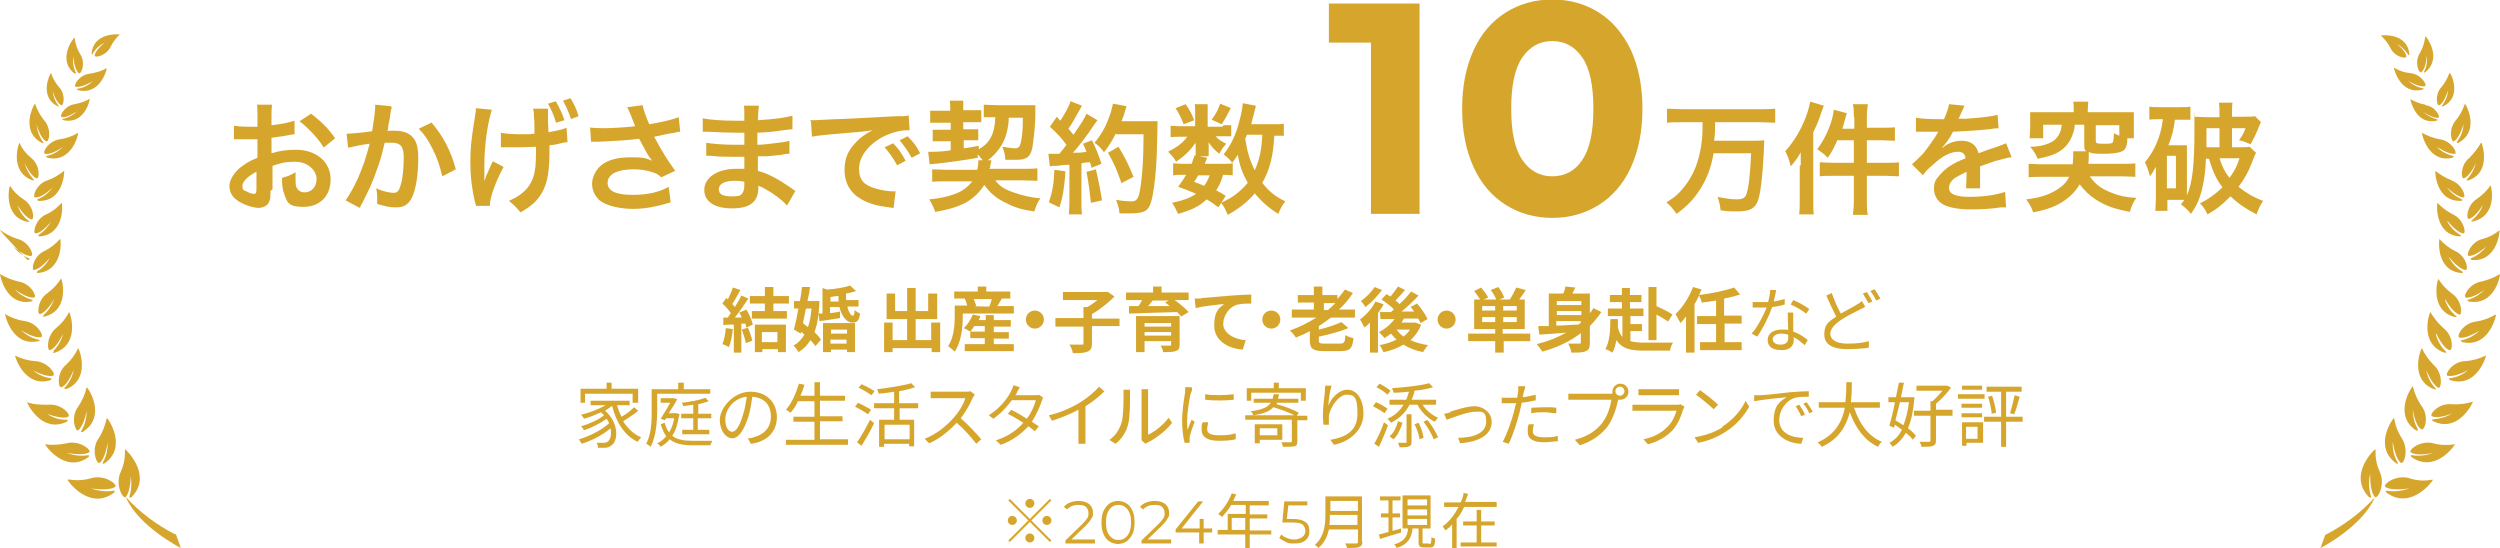 <?xml version="1.0" encoding="UTF-8"?>
<svg xmlns="http://www.w3.org/2000/svg" version="1.1" viewBox="0 0 499.1 109.5">
  <defs>
    <style>
      .cls-1 {
        isolation: isolate;
      }

      .cls-2 {
        fill: #d6a52c;
      }
    </style>
  </defs>
  <!-- Generator: Adobe Illustrator 28.7.1, SVG Export Plug-In . SVG Version: 1.2.0 Build 142)  -->
  <g>
    <g id="_レイヤー_1" data-name="レイヤー_1">
      <g>
        <g class="cls-1">
          <path class="cls-2" d="M54,38.1c0,1,0,1.6-.2,2-.2.8-1.1,1.4-2.2,1.4s-3.3-.7-4.5-1.7c-.9-.7-1.3-1.7-1.3-2.7s.7-2.4,2.1-3.6c.9-.7,1.9-1.4,3.5-2v-3.7q-.2,0-1,0c-.4,0-.7,0-1.3,0s-1,0-1.3,0c-.3,0-.5,0-.6,0s-.3,0-.5,0v-2.7c.6.1,1.6.2,2.9.2s.5,0,.8,0c.6,0,.7,0,1,0v-1.6c0-1.4,0-2-.1-2.8h3c-.1.8-.1,1.3-.1,2.6v1.5c1.8-.2,3.4-.5,4.6-.9v2.7c-.3,0-.8.1-2.4.4-.8.1-1.3.2-2.2.3v3.1c1.6-.5,3.1-.7,4.9-.7,4,0,6.9,2.4,6.9,5.9s-2.3,5.5-5.4,5.5-3.3-.9-3.9-2.7c-.3-.8-.4-1.6-.4-3.1,1.2-.3,1.6-.5,2.7-1.1,0,.5,0,.7,0,1.1,0,1,0,1.7.3,2.1.3.5.8.8,1.5.8,1.4,0,2.4-1.1,2.4-2.7s-1.7-3.4-4.2-3.4-2.9.3-4.6.8v4.7ZM51.3,34.2c-1.8,1-2.9,2-2.9,2.9s.2.8.8,1.1c.5.3,1.1.5,1.5.5s.5-.2.5-1v-3.5ZM64.6,29.4c-1.2-1.9-3-3.8-4.8-5.2l2.3-1.5c2.1,1.6,3.5,3,4.8,4.9l-2.2,1.8Z"/>
          <path class="cls-2" d="M78.2,21.4c0,.2-.1.5-.2.7,0,.3,0,.4-.1.8q0,.5-.4,2.3c0,.5,0,.6-.2.9.7,0,1,0,1.5,0,1.6,0,2.8.4,3.6,1.3.8.9,1.1,2.1,1.1,4.2,0,4.1-.7,7.4-1.8,8.7-.7.8-1.4,1.1-2.7,1.1s-2.1-.2-3.7-.7c0-.5,0-.8,0-1.1,0-.6,0-1.1-.2-2,1.3.6,2.7.9,3.5.9s1.1-.5,1.4-1.6c.4-1.2.6-3.4.6-5.5s-.6-2.9-2.4-2.9-.8,0-1.4,0c-.7,2.9-.9,3.6-1.5,5.2-.8,2.4-1.5,3.9-2.9,6.7q-.1.2-.4.7c0,.1,0,.2-.2.4l-2.8-1.5c.7-1,1.7-2.7,2.5-4.5,1-2.4,1.4-3.4,2.3-6.8-1.2.1-3.5.6-4.3.8l-.3-2.8c.9,0,3.8-.3,5.1-.5.4-2.6.6-4.1.6-4.8v-.5l3.1.3ZM86.1,24.4c2.4,2.8,3.9,5.7,4.9,9.4l-2.7,1.4c-.5-2.1-1-3.6-1.9-5.4-.9-1.8-1.6-2.9-2.8-4.1l2.5-1.2Z"/>
          <path class="cls-2" d="M100.5,33.4c-1.5,2.7-2.8,6.3-2.7,7.7h-2.8c0-.2,0-.3-.2-.8-.6-2.7-.9-5.1-.9-7.8s.1-4.1.9-9.1c.2-1.1.2-1.3.2-1.8l3.2.3c-.9,2.8-1.5,7.2-1.5,11s0,2.2,0,2.4c0,.3,0,.6,0,.9.4-1.1.4-1.3.6-1.6q.8-1.9,1.1-2.4l2.1,1.1ZM99.9,26.5c1.1.2,2.3.3,4.3.3s1.1,0,2.5-.1c0-2.2,0-2.4-.1-3.2,0-1.1,0-1.2-.2-1.8h3c0,.5,0,.7,0,.9v.3c0,.8,0,2,.1,3.5,1.6-.3,3-.6,3.6-.9l.2,2.9c-.4,0-.5,0-1.3.2-1.2.3-1.3.3-2.3.4,0,.5,0,.7,0,1.2,0,2.5-.2,4.5-.5,5.7-.5,2-1.4,3.5-2.7,4.7-.7.6-1.4,1.1-2.6,1.8-.8-1-1.3-1.5-2.3-2.3,1.6-.7,2.8-1.5,3.7-2.6,1.2-1.5,1.7-3.2,1.7-6.7s0-.8,0-1.5c-.8,0-2.1.1-3.3.1s-1.6,0-2.2,0c-.7,0-.8,0-1.1,0h-.4v-2.8ZM111,20.3c.7,1.2,1.2,2.3,1.7,3.7l-1.7.5c-.4-1.5-1-2.7-1.6-3.8l1.6-.5ZM114,23.8c-.4-1.3-1-2.6-1.6-3.7l1.5-.5c.6,1,1.2,2.1,1.6,3.6l-1.6.6Z"/>
          <path class="cls-2" d="M118,25.5c.7,0,1.3.1,2.3.1,1.8,0,5-.2,6.5-.4-.4-1.1-1.4-3.6-1.6-3.8l3.1-.4c.1.8.6,2.1,1.3,3.8,2.5-.4,4.6-.9,5.9-1.4l.3,2.9c-.6,0-.9.2-1.7.3-.4,0-1.5.3-3.5.7.9,1.6,1.4,2.6,1.7,3,.6,1.1,1.7,2.7,2.5,3.8l-2.8,1.3c-.6-.6-1-.8-1.7-1-1.1-.4-2.4-.6-3.8-.6-3.3,0-5.2,1-5.2,2.7s1.8,2.4,5,2.4,5.4-.6,7.2-1.6l.4,3.1c-3,.9-5.2,1.3-7.6,1.3s-5.4-.6-6.7-1.8c-.9-.9-1.4-2-1.4-3.2s.6-2.6,1.7-3.6c1.4-1.2,3.4-1.7,6.1-1.7s3,.2,4.2.7c-1-1.3-1-1.4-2.6-4.4-2.1.3-5.7.5-8.5.6-.6,0-.7,0-1.1,0l-.2-2.9Z"/>
          <path class="cls-2" d="M157.1,41c-1.1-1.2-2.7-2.4-4.4-3.3-.5-.3-.7-.4-1.3-.6v.3c0,1.5-.4,2.5-1.3,3.2s-2.2,1-4,1c-3.5,0-5.5-1.4-5.5-3.7s2.4-4.2,6.4-4.2,1,0,1.6,0q0-.3,0-.6v-.5q0-.3,0-1.3c-1.2,0-1.9,0-2.4,0-1.5,0-2.4,0-4.3-.2-.3,0-.6,0-.9,0v-2.6c1.1.2,3.4.4,5.6.4s1.3,0,2,0c0-.2,0-1,0-2.4-.8,0-1.2,0-1.5,0-1.2,0-4.3-.1-5.9-.2-.3,0-.5,0-.5,0h-.4v-2.7c1.2.3,3.7.5,6.5.5s1.2,0,1.8,0c0-2.4,0-2.4-.1-3h3c-.1.6-.1,1-.2,2.9,3.3-.2,5.4-.5,6.9-.9v2.7q-.4,0-1.8.2c-2.1.3-3,.4-5.2.5,0,.6,0,.9,0,2.4q1.2,0,3.4-.3c1.5-.2,1.9-.2,3-.5v2.6c-.3,0-.9,0-1.5.2-.4,0-1.4.2-3.2.3-.3,0-.7,0-1.6,0q0,2.3,0,2.9c2.1.6,4,1.6,6.6,3.4.4.3.5.4.9.6l-1.6,2.8ZM146.6,36.1c-1.9,0-3.1.6-3.1,1.7s1,1.4,2.7,1.4,1.8-.3,2.1-.8c.2-.3.3-.8.3-1.5v-.6c-.8-.2-1.3-.2-2-.2Z"/>
          <path class="cls-2" d="M161.7,24c.5,0,.8,0,.9,0q.4,0,4-.2c1.8,0,5.9-.3,12.3-.6,2,0,2.1,0,2.5-.2l.2,3q-.3,0-.5,0c-1.4,0-3.2.5-4.8,1.3-3,1.6-4.8,4-4.8,6.4s1.2,3.3,3.2,3.9c1.2.4,2.7.6,3.6.6s.2,0,.5,0l-.4,3.3c-.3,0-.4,0-.8-.1-2.6-.3-4.2-.8-5.6-1.6-2.2-1.2-3.4-3.3-3.4-5.8s.8-4.1,2.3-5.6c.9-1,1.8-1.6,3.3-2.4-1.9.3-3.4.4-8.1.8-2.1.2-3.2.3-4,.5l-.2-3.1ZM178.3,28.6c1.1,1.1,1.7,2,2.5,3.5l-1.7.9c-.8-1.5-1.5-2.4-2.5-3.6l1.7-.8ZM182,31.5c-.7-1.3-1.5-2.4-2.4-3.5l1.6-.8c1.1,1.1,1.8,2,2.5,3.4l-1.7.9Z"/>
          <path class="cls-2" d="M196.4,32.3c-.4-.6-.8-1-1.2-1.5v.7c-2.8.5-6.3,1-9.6,1.3l-.3-2.5c.3,0,.5,0,.7,0,.6,0,2,0,3.8-.3v-1.8h-1.7c-.9,0-1.4,0-1.9,0v-2.3c.6,0,1,0,2,0h1.6v-1.4h-2.2c-.9,0-1.2,0-1.9,0v-2.4c.6,0,1.1,0,1.9,0h2.1v-.5c0-.4,0-1-.1-1.5h2.7c0,.3,0,.7,0,1.1s0,.2,0,.3v.5h1.8c.7,0,1.2,0,1.8,0v2.4c-.6,0-1.1,0-1.8,0h-1.8v1.4h1.3c.8,0,1.2,0,1.7,0v2.2c-.5,0-.9,0-1.7,0h-1.2v1.6c1-.1,1.5-.2,3-.5v.7c2.2-1.2,3.2-3.1,3.3-6.4h-.4c-.8,0-1.4,0-1.9,0v-2.5c.6,0,1.8.1,2.8.1h5.1c1,0,1.8,0,2.4,0,0,.5,0,.8,0,1.4,0,3-.4,5.7-.6,7.1-.4,1.8-1.1,2.4-3.1,2.4s-1.4,0-2.3,0c0-.9-.2-1.6-.6-2.6,1.3.2,2,.3,2.6.3s1-.3,1.2-1.7c.2-1,.3-2.3.3-4.4h-2.8c-.1,2.3-.6,4-1.4,5.4-.7,1.2-1.7,2.3-2.8,3.1h.7c0,.4-.1.5-.2,1,0,.3,0,.4-.2.7h6.5c1.5,0,2.4,0,3.1-.1v2.5c-.7,0-1.7-.1-3-.1h-5.4c.8,1.1,1.8,1.8,3.6,2.4,1.7.6,3.3,1,5.4,1.2-.6.8-.9,1.6-1.2,2.6-2.4-.3-4-.8-5.7-1.7-1.9-.9-3.2-2-4.3-3.6-1,1.6-2.2,2.7-3.8,3.6-1.8.9-3.6,1.4-6,1.8-.3-.9-.6-1.5-1.2-2.5,2.4-.2,4.8-.8,6.3-1.6.9-.5,1.7-1.2,2.3-2h-4.9c-1.4,0-2.4,0-3.1.1v-2.5c.7,0,1.7.1,3.1.1h5.9c.1-.6.2-1.1.2-1.4s0-.2,0-.5h1.9Z"/>
          <path class="cls-2" d="M212.7,34.3c-.2,3-.5,5-1.2,7.1l-2.1-1c.7-2.1,1-3.7,1.1-6.5l2.2.3ZM209.5,30.7c.4,0,.6,0,1,0s.4,0,1,0c.8-1,.9-1.1,1.4-1.8-1.3-1.7-1.5-1.9-3.3-3.6l1.4-2c.3.4.5.6.7.8.9-1.4,1.8-3,2-3.9l2.3.9c-.1.2-.2.4-.5.9-.6,1.1-1.6,2.9-2.2,3.7.4.5.7.8,1,1.2,1.6-2.3,2.3-3.4,2.6-4.2l2.2,1.3c-.2.3-.4.5-.8,1.1-1.3,2-3,4.2-4.1,5.4,1.4,0,1.5,0,2.7-.2-.2-.6-.3-.8-.7-1.6l1.8-.7c.6,1.2,1.3,2.8,1.9,4.7l-2,.8c-.1-.6-.2-.7-.3-1.1-.7,0-1.3.1-1.7.2v7.6c0,1.2,0,1.8.1,2.6h-2.6c0-.7.1-1.4.1-2.6v-7.3c-1,0-1.8.1-2.3.2-1,0-1.1,0-1.6.1l-.3-2.5ZM218.8,33.9c.5,2.1.9,4.1,1.2,6.1l-2.2.5c-.2-1.8-.5-4.3-.9-6.2l1.9-.5ZM222.8,26.6c-.9,1.7-1.3,2.4-2.4,3.8-.5-.7-1-1.3-1.9-1.9,1.2-1.4,2.2-3.1,2.8-4.8.5-1.2.7-2.2.9-3l2.7.5q-.1.3-.3,1c-.3,1-.4,1.3-.7,2h5.2c1,0,1.4,0,2,0q0,.8-.1,4.2c0,2.7-.3,6.9-.6,8.9-.4,2.8-.8,4.1-1.6,4.7-.6.4-1.5.6-3.1.6s-1.4,0-2.2,0c-.1-1.1-.3-1.7-.7-2.7,1.2.2,2.3.3,3.1.3s1.3-.3,1.6-1.8c.5-2.3.8-6.6.8-11.6h-5.5ZM223.9,36.6c-1-2.9-1.5-4-2.7-6.1l2.1-1.2c1.4,2.3,2,3.6,3,6l-2.3,1.2Z"/>
          <path class="cls-2" d="M244.3,25c.7,0,1.2,0,1.5,0v2.2c-.4,0-.8,0-1.5,0h-1.6c.4.5.9.9,2.1,1.5-.6.7-.7.8-1.4,2-1.2-1-1.5-1.4-2.1-2.3,0,.5,0,.8,0,1v.9c0,.3,0,.6,0,.9h-2.6c0-.3,0-.5,0-.8v-.9c0-.2,0-.6,0-1-1.3,1.8-2.1,2.5-3.9,3.8-.5-.9-.8-1.2-1.6-2,1.9-1,3-1.8,3.8-3h-1.3c-.9,0-1.5,0-2,.1v-2.3c.6,0,1.1.1,2,.1h2.9v-2.8c0-.7,0-1.2-.1-1.6h2.6c0,.5,0,.9,0,1.6v2.9h2.9ZM243.1,41.3c-.9-.7-1.2-.9-2.2-1.5-1.5,1.4-2.9,2.1-5.7,2.9-.4-.8-.7-1.5-1.2-2.2,2.2-.5,3.4-.9,4.8-1.8-1.2-.5-1.8-.8-3.6-1.4.8-1.1,1-1.4,1.6-2.4h-.7c-.9,0-1.3,0-1.9.1v-2.4c.5,0,1,.1,1.9.1h1.8c.2-.6.3-.8.6-1.7l2.5.5c-.2.6-.3.8-.5,1.2h3.8c.8,0,1.3,0,1.8-.1v2.4c-.5,0-.9-.1-1.9-.1-.5,1.5-.7,2-1.4,3.1,1,.5,1.1.6,1.9,1.1l-1.4,2.2ZM236.7,20.8c.9,1.3,1.2,1.9,1.7,3.2l-2.1.8c-.5-1.3-.9-2.1-1.6-3.2l2-.8ZM239.2,35c-.3.6-.4.7-.8,1.3,1,.4,1.3.5,2,.8.5-.7.8-1.3,1.1-2.1h-2.3ZM245.7,21.6c-.9,1.8-1.1,2.1-1.8,3.2l-2-.9c.8-1.1,1.3-2,1.7-3.2l2.2.9ZM256.1,27.1c-.5,0-.7,0-1.7,0-.2,4-.9,6.8-2.4,9.4,1.3,1.7,2.7,2.8,4.6,3.7-.6.7-1,1.5-1.4,2.5-1.8-1.1-3.4-2.5-4.7-4.1-1.5,1.8-3.4,3.2-5.4,4.3-.5-1.2-.7-1.6-1.3-2.4,1-.5,1.3-.7,1.9-1,1.4-.9,2.5-1.9,3.4-3-1.1-2-1.6-3.4-2-5.6-.4.7-.6.9-1.1,1.6-.5-.7-1.1-1.2-1.7-1.7,1.5-1.9,2.5-4,3.2-6.9.3-1.1.6-2.6.6-3.3l2.6.5c0,.3-.1.5-.3,1.3-.1.6-.4,1.4-.6,2.4h4.2c1.2,0,1.7,0,2.3-.1v2.5ZM248.9,27q-.2.4-.3.7c.4,2.6.9,4.3,1.9,6.3.9-2,1.4-4.1,1.5-7.1h-3.1Z"/>
        </g>
        <g class="cls-1">
          <path class="cls-2" d="M283.4.7v42h-9.7V8.5h-8.4V.7h18.1Z"/>
          <path class="cls-2" d="M300.6,40.9c-2.7-1.7-4.9-4.2-6.4-7.5-1.5-3.3-2.3-7.1-2.3-11.7s.8-8.4,2.3-11.7c1.5-3.3,3.7-5.8,6.4-7.5,2.7-1.7,5.8-2.6,9.3-2.6s6.6.9,9.3,2.6c2.7,1.7,4.8,4.2,6.4,7.5,1.5,3.3,2.3,7.2,2.3,11.7s-.8,8.4-2.3,11.7c-1.5,3.3-3.7,5.8-6.4,7.5-2.7,1.7-5.8,2.6-9.3,2.6s-6.6-.9-9.3-2.6ZM315.9,31.9c1.5-2.2,2.2-5.6,2.2-10.2s-.7-8-2.2-10.2c-1.5-2.2-3.5-3.3-6-3.3s-4.5,1.1-6,3.3c-1.5,2.2-2.2,5.6-2.2,10.2s.7,8,2.2,10.2c1.5,2.2,3.5,3.3,6,3.3s4.6-1.1,6-3.3Z"/>
        </g>
        <g class="cls-1">
          <path class="cls-2" d="M335.9,24.4c-1.1,0-2.1,0-3.1.1v-2.8c.9,0,1.9.1,3.1.1h15.4c1.2,0,2.1,0,3.1-.1v2.8c-.9,0-2-.1-3-.1h-9c0,1.9,0,2.4-.2,3.7h6.9c1.4,0,2.4,0,3.1-.1,0,.6,0,.6-.1,2.7-.2,4.2-.6,8-1.2,9.5-.6,1.5-1.7,2-4,2s-1.3,0-3.4-.2c-.1-1.1-.3-1.8-.6-2.7,1.4.3,2.8.5,3.8.5s1.6-.2,1.9-.9c.5-1.2.8-4.1,1-8.3h-7.5c-.5,2.9-1.3,5-2.7,7.2-1.3,2-2.5,3.3-4.7,4.9-.6-.9-1.2-1.6-2-2.3,1.8-1.1,2.6-1.9,3.7-3.3,1.7-2.2,2.7-4.7,3.2-7.9.2-1.6.3-1.8.3-4.8h-3.7Z"/>
          <path class="cls-2" d="M359.5,33c0-.8,0-1.6,0-2.6-.6,1.1-1.1,1.8-2,2.8-.4-1.6-.6-2.1-1.1-3,1.8-2,3.1-4.2,4.1-6.8.5-1.3.7-2.2.9-3.1l2.7.8c-.1.4-.2.5-.4,1.1-.6,1.8-.8,2.4-1.7,4.2v13.6c0,1.1,0,1.9.1,2.8h-2.9c.1-1,.1-1.7.1-2.8v-6.9ZM370.1,23.3c0-1.1,0-1.7-.2-2.5h3c-.1.8-.2,1.4-.2,2.5v2.2h3c1.2,0,1.9,0,2.6-.1v2.7c-1.1,0-1.8-.1-2.6-.1h-3v4.5h3.7c1.2,0,1.9,0,2.7-.1v2.8c-.8,0-1.7-.1-2.6-.1h-3.8v5c0,1.3,0,1.9.2,2.8h-3c.1-.9.2-1.5.2-2.8v-5h-4.1c-1.1,0-2,0-2.7.1v-2.8c.7,0,1.5.1,2.7.1h4.1v-4.5h-3.3c-.6,1.4-1,2.2-1.9,3.5-.7-.7-.8-.8-2.1-1.7,1.1-1.5,1.9-3,2.6-4.9.4-1.2.6-2.1.7-3l2.6.7c-.2.6-.2.7-.4,1.4-.2.7-.3,1.1-.5,1.7h2.4v-2.2Z"/>
          <path class="cls-2" d="M382.5,23.5c1,.2,2.5.3,5.6.3.6-1.4.9-2.2,1-3l3.1.3q-.1.2-1,2.2c-.1.3-.2.3-.2.4q.2,0,1.5,0c2.8-.2,5-.4,6.3-.8l.2,2.7q-.7,0-1.9.2c-1.8.2-4.8.4-7.2.5-.7,1.4-1.4,2.3-2.2,3.2h0q.2,0,.5-.3c.9-.7,2.2-1.1,3.4-1.1,1.9,0,3,.9,3.4,2.5,1.8-.7,3.1-1.1,3.7-1.3,1.3-.5,1.4-.5,1.8-.7l1.1,2.8c-.7,0-1.4.3-2.7.6-.3,0-1.5.5-3.6,1.2v.3q0,.6,0,1v1c0,.4,0,.6,0,.8,0,.5,0,.9,0,1.3h-2.8c0-.4.1-1.6.1-2.7v-.6c-1.2.6-1.8.9-2.3,1.2-.8.6-1.2,1.3-1.2,2,0,1.2,1.2,1.8,4.1,1.8s5.4-.4,7.1-1l.2,3.1c-.4,0-.5,0-1.1,0-1.7.3-4,.4-6.1.4s-4.1-.3-5.4-1c-1.1-.6-1.8-1.8-1.8-3.1s.3-1.8,1.1-2.7c1.1-1.3,2.4-2.3,5.2-3.4-.1-.9-.6-1.3-1.5-1.3-1.4,0-3.1.8-4.9,2.5-1,.8-1.6,1.4-2.1,2.2l-2.2-2.2c.6-.5,1.3-1.2,2.2-2.1.9-1.1,2.4-3.2,2.9-4.1q0-.2.2-.3c0,0-.4,0-.4,0-.4,0-2.5,0-3,0q-.5,0-.7,0c0,0-.2,0-.4,0v-2.7Z"/>
          <path class="cls-2" d="M417.2,35.2c1,1.5,2.3,2.5,4.4,3.3,1.5.6,2.8.9,4.9,1-.6.8-1,1.7-1.3,2.8-3.1-.6-4.8-1.2-6.7-2.4-1.4-.9-2.4-1.9-3.3-3.1-.9,1.5-2,2.6-3.6,3.6-1.5.9-3.1,1.5-5.7,2-.4-1.1-.5-1.4-1.4-2.6,2.7-.3,4.5-.9,6.1-1.9,1.3-.8,2-1.6,2.5-2.6h-5.5c-1.1,0-1.8,0-2.6.1v-2.7c.8,0,1.4.1,2.5.1h6.3c0-.6.1-1,.1-1.6s0-.6,0-1h2.6c-.4-.3-.4-.6-.4-1.4v-3.9h-1.9c0,.9-.2,1.2-.3,1.6-.6,2.1-2,3.6-4.1,4.4-.8.3-1.6.5-3,.8-.4-.9-.7-1.5-1.5-2.4,2.1,0,3.6-.5,4.7-1.2.9-.7,1.5-1.8,1.6-3.2h-3.7v2.7h-2.7c0-.6.1-1.1.1-1.8v-1.6c0-.8,0-1.3,0-1.8.8,0,1.4,0,2.6,0h6.1v-.5c0-.6,0-1-.1-1.6h3c0,.5-.1,1-.1,1.6v.5h6.6c1.2,0,1.8,0,2.6,0,0,.5,0,1,0,1.8v1.6c0,.7,0,1.3,0,1.8h-1.3c0,1.3-.2,1.8-.6,2.3-.5.5-1.8.8-4.1.8s-2.5-.1-3-.4c0,.1,0,.2,0,.4,0,.5,0,1.5-.1,2h6.8c1.2,0,1.9,0,2.6-.1v2.7c-.7,0-1.5-.1-2.6-.1h-6.1ZM423.1,25h-4.7v3.1c0,.5.2.6,1.5.6s1.7,0,1.9-.3c.1-.2.2-.7.2-1.5s0-.2,0-.3c.5.2.6.3,1.1.5v-1.9Z"/>
          <path class="cls-2" d="M440.4,31.6c-.1,2.5-.3,4-.7,5.8-.5,2.2-1.1,3.6-2.3,5.3-.6-.8-1.3-1.4-2-1.9.3-.4.4-.5.7-.9h-3.4v2.2h-2.4c0-.7.1-1.5.1-2.4v-4.8c0-.7,0-.8,0-1.6-.6,1-.7,1.3-1.2,1.9-.2-.9-.6-2.1-1-2.8,1.2-1.4,2.1-3,2.8-5,.4-1.2.6-2.1.8-3.6h-.7c-.9,0-1.4,0-2,.1v-2.6c.7.1,1.3.1,2.3.1h3.6c1,0,1.6,0,2.3-.1v2.6c-.6,0-1.2,0-2.1,0h-1c-.2,1.8-.6,3.4-1.3,5.1h2.3c.7,0,1,0,1.4,0,0,.6,0,.9,0,1.8v8.2c1.1-2.5,1.5-5.9,1.5-13.2s0-1.8-.1-2.5c.9,0,1.5.1,2.5.1h2.6v-.6c0-1.1,0-1.6-.1-2.3h2.7c-.1.6-.1,1.2-.1,2.3v.5h2.3c1.2,0,1.8,0,2.3-.1l1.2,1.2c-.1.2-.2.3-.3.6-.5,1.3-1.2,2.8-1.8,3.8-1-.4-1.6-.7-2.3-.8.8-1.1,1-1.6,1.3-2.4h-2.7v3.8h1.5c1.1,0,1.5,0,2-.1l1.3,1.2c-.2.4-.4.8-.6,1.4-.9,2.4-1.7,3.8-2.9,5.4,1.5,1.2,3,2.1,4.9,2.8-.6,1-.9,1.5-1.3,2.7-2.1-1.1-3.5-2-5.2-3.6-1.7,1.7-2.8,2.6-4.6,3.6-.4-.9-.8-1.5-1.5-2.2,1.8-.9,2.9-1.7,4.5-3.2-1.3-1.7-1.9-3.1-2.7-5.7h-.4ZM432.6,37.6h1.8v-6.5h-1.8v6.5ZM443.1,29.4v-3.8h-2.6v1.7c0,.7,0,1.2,0,2.1h2.6ZM443.1,31.6c.6,1.8,1.1,2.8,2,3.9,1-1.4,1.4-2.1,2-3.9h-4Z"/>
        </g>
      </g>
      <g id="_2024年5月現在" class="cls-1">
        <g class="cls-1">
          <path class="cls-2" d="M205.6,103.6l4-4,.3.3-4,4,4,4-.3.3-4-4-4,4-.3-.3,4-4-4-4,.3-.3,4,4ZM203,103.9c0,.5-.4.9-.9.9s-.9-.4-.9-.9.4-.9.9-.9.9.4.9.9ZM205.6,101.4c-.5,0-.9-.4-.9-.9s.4-.9.9-.9.9.4.9.9-.4.9-.9.9ZM205.6,106.5c.5,0,.9.4.9.9s-.4.9-.9.9-.9-.4-.9-.9.4-.9.9-.9ZM208.1,103.9c0-.5.4-.9.9-.9s.9.4.9.9-.4.9-.9.9-.9-.4-.9-.9Z"/>
        </g>
        <g class="cls-1">
          <path class="cls-2" d="M218.6,107.7v.8h-5.9v-.6l3.5-3.4c.4-.4.7-.8.9-1.1.2-.3.2-.6.2-1,0-.5-.2-.9-.5-1.2-.3-.3-.8-.4-1.5-.4-1,0-1.7.3-2.3.9l-.6-.5c.3-.4.7-.7,1.3-.9.5-.2,1.1-.3,1.7-.3s1.5.2,2,.6c.5.4.8,1,.8,1.7s0,.8-.3,1.2c-.2.4-.6.9-1.1,1.4l-2.9,2.8h4.6Z"/>
          <path class="cls-2" d="M221.5,108.1c-.5-.3-.9-.8-1.2-1.5-.3-.6-.4-1.4-.4-2.3s.1-1.6.4-2.3c.3-.6.7-1.1,1.2-1.5.5-.3,1.1-.5,1.7-.5s1.2.2,1.7.5c.5.3.9.8,1.2,1.5.3.6.4,1.4.4,2.3s-.1,1.6-.4,2.3c-.3.6-.7,1.1-1.2,1.5-.5.3-1.1.5-1.7.5s-1.2-.2-1.7-.5ZM224.6,107.4c.4-.3.7-.7.9-1.2.2-.5.3-1.1.3-1.9s-.1-1.4-.3-1.9c-.2-.5-.5-.9-.9-1.2-.4-.3-.8-.4-1.3-.4s-.9.1-1.3.4c-.4.3-.7.7-.9,1.2-.2.5-.3,1.1-.3,1.9s.1,1.4.3,1.9c.2.5.5.9.9,1.2.4.3.8.4,1.3.4s.9-.1,1.3-.4Z"/>
          <path class="cls-2" d="M233.8,107.7v.8h-5.9v-.6l3.5-3.4c.4-.4.7-.8.9-1.1.2-.3.2-.6.2-1,0-.5-.2-.9-.5-1.2-.3-.3-.8-.4-1.5-.4-1,0-1.7.3-2.3.9l-.6-.5c.3-.4.7-.7,1.3-.9.5-.2,1.1-.3,1.7-.3s1.5.2,2,.6c.5.4.8,1,.8,1.7s0,.8-.3,1.2c-.2.4-.6.9-1.1,1.4l-2.9,2.8h4.6Z"/>
          <path class="cls-2" d="M242,106.3h-1.7v2.2h-.9v-2.2h-4.7v-.6l4.5-5.6h1l-4.3,5.4h3.6v-1.9h.8v1.9h1.7v.8Z"/>
        </g>
        <g class="cls-1">
          <path class="cls-2" d="M253.8,106.7h-4.3v2.7h-.9v-2.7h-5.5v-.9h2v-3.2h3.6v-1.8h-2.9c-.5.9-1.2,1.7-1.8,2.4-.2-.1-.5-.4-.8-.6,1.1-1,2.1-2.5,2.7-4.1l.9.2c-.2.4-.4.9-.6,1.3h7.1v.9h-3.8v1.8h3.5v.8h-3.5v2.4h4.3v.9ZM248.6,105.8v-2.4h-2.7v2.4h2.7Z"/>
        </g>
        <g class="cls-1">
          <path class="cls-2" d="M260.6,104.2c.6.4.8,1,.8,1.8s-.1.9-.3,1.3c-.2.4-.6.7-1,.9s-1,.3-1.7.3-1.2,0-1.7-.3-1-.5-1.3-.8l.4-.7c.3.3.6.5,1.1.7.5.2.9.3,1.5.3s1.2-.2,1.6-.5c.4-.3.6-.7.6-1.2s-.2-1-.6-1.3-1.2-.4-2.2-.4h-1.8l.4-4.2h4.6v.8h-3.8l-.3,2.7h1.1c1.2,0,2.1.2,2.7.7Z"/>
        </g>
        <g class="cls-1">
          <path class="cls-2" d="M272,108.1c0,.6-.2.9-.6,1.1-.5.2-1.2.2-2.5.2,0-.3-.2-.7-.4-.9,1,0,2,0,2.2,0,.3,0,.4,0,.4-.4v-2.4h-5.8c-.3,1.4-.9,2.7-2.1,3.7-.1-.2-.5-.5-.7-.6,1.9-1.7,2.1-4.1,2.1-6v-3.7h7.3v9ZM271,104.8v-2h-5.5c0,.6,0,1.3-.1,2h5.6ZM265.6,100v2h5.5v-2h-5.5Z"/>
          <path class="cls-2" d="M279.8,106.3c-1.5.4-3.1.9-4.3,1.3l-.2-.9c.5-.1,1.2-.3,1.9-.5v-2.9h-1.5v-.8h1.5v-2.6h-1.7v-.8h4.1v.8h-1.6v2.6h1.5v.8h-1.5v2.7l1.7-.5v.8ZM285.4,108.6c.3,0,.3-.2.4-1.4.2.2.5.3.7.3,0,1.5-.3,1.8-1,1.8h-1.2c-.9,0-1.1-.3-1.1-1.1v-2.7h-1.2c-.2,1.9-.9,3.2-3.2,3.9,0-.2-.3-.6-.5-.7,2.1-.6,2.7-1.7,2.8-3.2h-1.1v-6.6h5.6v6.6h-1.6v2.7c0,.3,0,.3.3.3h.9ZM281,100.9h3.9v-1.2h-3.9v1.2ZM281,102.9h3.9v-1.2h-3.9v1.2ZM281,104.8h3.9v-1.2h-3.9v1.2Z"/>
          <path class="cls-2" d="M298.8,100.3v.9h-6.5c-.4.9-.9,1.7-1.5,2.4v5.8h-.9v-4.7c-.4.5-.9.9-1.4,1.2,0-.2-.3-.6-.5-.8,1.4-1,2.4-2.4,3.2-3.9h-2.9v-.9h3.3c.3-.6.5-1.2.6-1.9l.9.2c-.2.5-.4,1.1-.6,1.6h6.2ZM295.6,108.3h3.2v.8h-7.2v-.8h3.2v-3.4h-2.7v-.8h2.7v-2.3h.9v2.3h2.7v.8h-2.7v3.4Z"/>
        </g>
      </g>
      <g id="_グループ_10" data-name="グループ_10">
        <path id="_パス_1" data-name="パス_1" class="cls-2" d="M26,94.6c.3,1.4.3,2.9-.1,4.3-.3.8.4.3.4.3,4.2-4.3-1.1-9.4-1.3-9.5-.2,0,.3,1.9-.9,4.5s.5,5.6,1,5c1.1-1.2,1-4.7,1-4.7M21.3,83.5c-.3,1.4-.8,2.8-1.6,4-1.6,2.2-.4,5.3.2,4.9,1.2-.9,1.6-4.2,1.6-4.2,0,1.4-.2,2.8-.9,4-.4.6.3.3.3.3,4.6-3.3.7-8.9.5-9M16.7,86.1c4.6-3.1.9-8.7.6-8.8-.3,1.4-.9,2.7-1.7,3.9-1.6,2.1-.5,5.1,0,4.7,1.2-.9,1.7-3.9,1.7-3.9,0,1.4-.3,2.7-1,3.9-.4.6.3.3.3.3M13.2,77.7c5-2,2.6-8.1,2.4-8.2-.6,1.3-1.4,2.4-2.4,3.3-2,1.7-1.6,4.8-.9,4.5,1.4-.6,2.4-3.5,2.4-3.5-.2,1.3-.8,2.5-1.7,3.5-.5.5.2.3.2.3M10.8,70.1c-.6.5.2.3.2.3,5.1-1.8,3-8,2.8-8.1-.6,1.2-1.5,2.3-2.6,3.2-2,1.6-1.8,4.7-1.2,4.4,1.4-.5,2.6-3.3,2.6-3.3-.3,1.3-1,2.5-1.9,3.4M8.8,62.9c-.6.4.1.3.1.3,5.1-1.3,3.5-7.5,3.3-7.6-.7,1.1-1.6,2.1-2.7,2.9-2.1,1.4-2.1,4.4-1.5,4.2,1.4-.4,2.8-3,2.8-3-.4,1.2-1.1,2.3-2.1,3.2M7.6,54.1c-.6.3,0,.4,0,.4,5.1-.5,4.6-6.7,4.4-6.8-.9,1-1.9,1.8-3.1,2.4-2.3,1-2.7,3.9-2.1,3.8,1.4-.2,3.2-2.5,3.2-2.5-.6,1.1-1.4,2.1-2.5,2.7M7.9,46.8c-.6.3,0,.4,0,.4,5.1-.4,4.6-6.6,4.4-6.7-.9,1-1.9,1.8-3.1,2.3-2.2,1-2.7,3.8-2.1,3.8,1.4-.1,3.1-2.4,3.1-2.4-.6,1.1-1.4,2-2.5,2.7M7.2,39.4c1.4,0,3.3-2,3.3-2-.7,1-1.6,1.8-2.8,2.3-.6.2,0,.4,0,.4,5,.2,5.2-5.9,5.1-6-1,.8-2.1,1.5-3.3,1.9-2.3.7-3.1,3.4-2.5,3.4M9.5,31.1c-.7.1,0,.4,0,.4,4.9,1.1,6.2-4.8,6.1-5-1.1.7-2.3,1.1-3.6,1.3-2.4.3-3.7,2.8-3,2.9,1.3.3,3.6-1.4,3.6-1.4-.9.9-1.9,1.5-3.1,1.8M12.3,23.4c1.1.2,3.1-1.2,3.1-1.2-.7.7-1.7,1.3-2.7,1.5-.6,0,0,.3,0,.3,4.2.9,5.3-4.1,5.2-4.3-.9.6-2,.9-3,1.1-2,.3-3.1,2.4-2.6,2.5M15.6,17.7c-.6,0,0,.3,0,.3,4.4,1.1,5.8-4.2,5.7-4.4-1,.6-2.1.9-3.3,1.1-2.2.2-3.4,2.4-2.9,2.6,1.2.3,3.4-1.1,3.4-1.1-.8.8-1.8,1.3-2.9,1.5M24,6.9c-.1-.1-5.3-.5-5.7,3.7,0,0,0,.6.3,0,.5-.9,1.3-1.6,2.3-2.1,0,0-1.9,1.5-2,2.6,0,.5,2.3.1,3.2-1.8.5-1,1.2-1.9,2-2.6M18.1,95.5c-2.8.8-4.6,0-4.6.3,0,.2,4.3,6.2,9.2,2.6,0,0,.6-.6-.2-.4-1.5.2-3,0-4.3-.5,0,0,3.4.6,4.8-.3.6-.4-2.1-2.6-4.9-1.7M17.6,91.3s.6-.5-.2-.4c-1.4.2-2.8,0-4.1-.5,0,0,3.2.7,4.5-.1.6-.4-1.9-2.5-4.5-1.8-1.4.3-2.9.4-4.3.2,0,.2,4,5.9,8.6,2.6M13.3,84.2s.6-.4-.1-.4c-1.4,0-2.7-.4-3.8-1.2,0,0,2.9,1.2,4.2.6.7-.3-1.3-2.7-4-2.4-1.4,0-2.8,0-4.2-.5,0,.2,2.9,6.3,7.9,3.9M10,75.9s.7-.3,0-.4c-1.3-.2-2.5-.8-3.5-1.6,0,0,2.7,1.5,4.1,1.1.7-.2-1-2.8-3.6-2.9-1.4-.1-2.7-.5-4-1.1,0,.2,1.9,6.5,7.1,4.9M7.6,68.2s.7-.3,0-.4c-1.3-.3-2.5-1-3.4-1.9,0,0,2.5,1.7,4,1.4.7-.1-.7-2.9-3.3-3.2-1.4-.2-2.7-.7-3.9-1.4,0,.2,1.4,6.6,6.7,5.4M6.2,60.2s.7-.2,0-.4c-1.2-.4-2.3-1-3.2-2,0,0,2.4,1.8,3.8,1.6.7-.1-.6-2.8-3.1-3.2-1.3-.3-2.6-.8-3.7-1.5,0,.2,1.1,6.4,6.2,5.5M5.6,51.9s.7-.2,0-.4c-1.2-.5-2.2-1.3-2.9-2.3,0,0,2.1,2,3.5,1.9.7,0-.3-2.8-2.7-3.4-1.3-.4-2.4-1-3.5-1.8-.1.2,5.5,6,5.5,6M5.5,44.3s.7,0,.1-.3c-1-.8-1.7-1.8-2.1-3,0,0,1.5,2.5,2.8,2.8.6.1.5-2.7-1.6-4-1.1-.7-2-1.6-2.7-2.7-.2.1-1.4,6.2,3.5,7.2M6.4,36s.7.1.2-.3c-.8-.9-1.4-2-1.7-3.2,0,0,1.1,2.6,2.4,3.1.6.2.8-2.6-1.1-4.1-1-.8-1.8-1.8-2.3-3-.2.1-2.1,5.8,2.6,7.5M8.3,28.5s.7.2.2-.3c-.7-1-1.1-2.2-1.2-3.4,0,0,.7,2.8,1.9,3.4.6.3,1.2-2.4-.4-4.2-.8-1-1.4-2.1-1.8-3.3-.2,0-3.1,5.4,1.3,7.8M11.4,21.2s.6.2.2-.2c-.6-.8-1-1.8-1.1-2.9,0,0,.6,2.3,1.7,2.9.5.3,1-2.1-.4-3.6-.7-.8-1.3-1.8-1.6-2.8-.2,0-2.5,4.7,1.3,6.6M14.9,14.6s.6.3.2-.2c-.5-1-.6-2.1-.5-3.2,0,0,.2,2.6,1.1,3.4.5.4,1.5-2,.3-3.8-.6-1-1-2.1-1.1-3.3-.2,0-3.6,4.4,0,7.2M35,106.7c-3.7-1.9-7.1-4.4-9.9-7.5,2.5,5.9,11,10.2,11,10.2l-1-2.8Z"/>
      </g>
      <path id="_パス_2" data-name="パス_2" class="cls-2" d="M474.1,99.2c.5.6,2.2-2.4,1-5s-.7-4.5-.9-4.5c-.2,0-5.5,5.1-1.3,9.5,0,0,.7.5.4-.3-.4-1.4-.5-2.9-.1-4.3,0,0-.2,3.5,1,4.7M478.3,92.5s.7.3.3-.3c-.7-1.2-1-2.6-.9-4,0,0,.4,3.2,1.6,4.2.6.4,1.7-2.6.2-4.9s-1.4-4.1-1.6-4c-.2,0-4.2,5.7.5,9M482.7,85.7c-.7-1.2-1-2.5-1-3.9,0,0,.4,3.1,1.7,3.9.6.4,1.7-2.5,0-4.7-.8-1.2-1.4-2.5-1.7-3.9-.2,0-4,5.7.6,8.8,0,0,.7.3.3-.3M486.1,77.4c-.9-1-1.5-2.2-1.7-3.5,0,0,1.1,2.9,2.4,3.5.6.3,1-2.8-.9-4.5-1-1-1.8-2.1-2.4-3.4-.2.1-2.6,6.2,2.4,8.2,0,0,.7.2.2-.3M486.4,66.6s1.2,2.8,2.6,3.3c.7.2.9-2.8-1.2-4.4-1-.9-1.9-2-2.6-3.2-.2.1-2.3,6.3,2.8,8.1,0,0,.7.1.2-.3-.9-.9-1.6-2.1-1.9-3.4M488.2,59.8s1.4,2.6,2.8,3c.6.2.6-2.8-1.5-4.2-1.1-.8-2-1.8-2.7-2.9-.2.1-1.8,6.3,3.3,7.6,0,0,.7,0,.1-.3-1-.9-1.7-1.9-2.1-3.2M489,51.4s1.8,2.3,3.2,2.5c.7,0,.2-2.8-2.1-3.8-1.2-.6-2.2-1.4-3.1-2.4-.1.2-.7,6.4,4.4,6.8,0,0,.7,0,0-.4-1.1-.7-1.9-1.6-2.5-2.7M488.7,44.2s1.8,2.3,3.1,2.4c.6,0,.1-2.8-2.1-3.8-1.2-.6-2.2-1.4-3.1-2.3-.1.2-.6,6.3,4.4,6.7,0,0,.7,0,0-.4-1.1-.7-1.9-1.6-2.5-2.7M489.5,36c-1.2-.4-2.3-1.1-3.3-1.9-.1.2.1,6.2,5.1,6,0,0,.7-.1,0-.4-1.1-.5-2.1-1.3-2.8-2.3,0,0,2,2,3.3,2,.6,0-.2-2.7-2.5-3.4M486.5,29.3s2.3,1.6,3.6,1.4c.6-.1-.7-2.6-3-2.9-1.3-.2-2.5-.7-3.6-1.3,0,.2,1.2,6.1,6.1,5,0,0,.6-.3,0-.4-1.2-.3-2.3-.9-3.1-1.8M484.2,20.9c-1.1-.2-2.1-.6-3-1.1,0,.2,1.1,5.2,5.2,4.3,0,0,.6-.2,0-.3-1-.3-1.9-.8-2.7-1.5,0,0,2,1.4,3.1,1.2.5-.1-.6-2.3-2.6-2.5M480.7,16.1s2.2,1.4,3.4,1.1c.6-.1-.7-2.4-2.9-2.6-1.2-.1-2.3-.5-3.3-1.1,0,.2,1.3,5.5,5.7,4.4,0,0,.6-.2,0-.3-1.1-.2-2.1-.8-2.9-1.5M477.2,9.5c.8,1.9,3.2,2.3,3.2,1.8-.1-1.2-2-2.6-2-2.6.9.5,1.7,1.2,2.3,2.1.3.5.3,0,.3,0-.4-4.3-5.5-3.8-5.7-3.7.8.7,1.5,1.6,2,2.6M476.2,97.2c1.3.9,4.8.3,4.8.3-1.4.5-2.9.7-4.3.5-.8-.2-.2.4-.2.4,4.9,3.5,9.2-2.4,9.2-2.6s-1.8.6-4.6-.3-5.5,1.3-4.9,1.7M490.1,88.7c-1.4.2-2.9.2-4.3-.2-2.6-.7-5.1,1.4-4.5,1.8,1.3.9,4.5.1,4.5.1-1.3.5-2.7.7-4.1.5-.8-.2-.2.4-.2.4,4.7,3.2,8.6-2.4,8.6-2.6M493.7,80.2c-1.4.4-2.8.6-4.2.5-2.7-.3-4.6,2.1-4,2.4,1.4.6,4.2-.6,4.2-.6-1.2.7-2.5,1.1-3.8,1.2-.8,0-.1.4-.1.4,5,2.4,7.9-3.7,7.9-3.9M496.2,71c-1.2.6-2.6,1-4,1.1-2.6,0-4.2,2.7-3.6,2.9,1.4.4,4.1-1.1,4.1-1.1-1,.9-2.2,1.4-3.5,1.6-.7,0,0,.4,0,.4,5.2,1.6,7.1-4.6,7.1-4.9M498.2,62.8c-1.2.7-2.5,1.2-3.9,1.4-2.6.3-4,3-3.3,3.2,1.4.3,4-1.4,4-1.4-.9.9-2.1,1.6-3.4,1.9-.7.1,0,.4,0,.4,5.3,1.2,6.7-5.2,6.7-5.4M499.1,54.7c-1.1.7-2.4,1.2-3.7,1.5-2.5.4-3.8,3.1-3.1,3.2,1.4.2,3.8-1.6,3.8-1.6-.9.9-2,1.6-3.2,2-.7.1,0,.4,0,.4,5.2.9,6.3-5.3,6.2-5.5M499.1,45.9c-1,.8-2.2,1.5-3.5,1.8-2.4.6-3.4,3.4-2.7,3.4,1.4,0,3.5-1.9,3.5-1.9-.8,1-1.8,1.8-2.9,2.3-.7.2,0,.4,0,.4,5.1.4,5.6-5.8,5.5-6M497.2,37c-.7,1.1-1.7,2-2.7,2.7-2.1,1.3-2.2,4.2-1.6,4,1.3-.3,2.8-2.8,2.8-2.8-.4,1.2-1.2,2.2-2.1,3-.6.4.1.3.1.3,5-1.1,3.7-7.1,3.5-7.2M495.3,28.5c-.6,1.1-1.4,2.1-2.3,3-1.9,1.5-1.7,4.3-1.1,4.1,1.3-.5,2.4-3.1,2.4-3.1-.3,1.2-.9,2.3-1.7,3.2-.5.4.2.3.2.3,4.7-1.6,2.7-7.4,2.6-7.5M492.1,20.7c-.4,1.2-1,2.3-1.8,3.3-1.6,1.8-.9,4.5-.4,4.2,1.2-.7,1.9-3.4,1.9-3.4,0,1.2-.5,2.4-1.2,3.4-.4.5.2.3.2.3,4.4-2.4,1.5-7.7,1.3-7.8M489,14.6c-.4,1-.9,2-1.6,2.8-1.4,1.5-.9,3.9-.4,3.6,1-.5,1.7-2.9,1.7-2.9,0,1-.5,2-1.1,2.9-.4.4.2.2.2.2,3.8-1.9,1.5-6.6,1.3-6.6M484.2,7.3c-.2,1.2-.5,2.3-1.1,3.3-1.2,1.9-.1,4.2.3,3.8,1-.8,1.1-3.4,1.1-3.4.1,1.1,0,2.2-.5,3.2-.3.5.2.2.2.2,3.5-2.9.1-7.2,0-7.2M463.1,109.5s8.5-4.3,11-10.2c-2.8,3.1-6.2,5.6-9.9,7.5l-1,2.8Z"/>
      <g>
        <path class="cls-2" d="M146.3,65.7c-.1,1.3-.4,2.7-.8,3.6-.3-.2-.9-.5-1.3-.6.4-.8.6-2.1.7-3.2l1.4.2ZM149,61.8c.6.9,1.1,2.2,1.3,3l-1.3.6c0-.2-.1-.5-.2-.8h-.8v5.8h-1.5v-5.6c-.8,0-1.5,0-2.1.1v-1.5c-.1,0,.9,0,.9,0,.2-.3.4-.6.6-.9-.4-.6-1.1-1.4-1.7-1.9l.8-1.1c.1,0,.2.2.3.3.4-.8.8-1.7,1-2.4l1.5.5c-.5,1-1.1,2-1.6,2.8.2.2.4.4.5.6.5-.8,1-1.6,1.3-2.3l1.4.6c-.8,1.2-1.8,2.7-2.7,3.8h1.4c-.2-.4-.3-.7-.5-1l1.2-.5ZM149.3,65.4c.4.8.7,1.9.9,2.6l-1.3.5c-.1-.7-.5-1.8-.8-2.7l1.2-.4ZM154.4,60.6v1.5h2.7v1.5h-7v-1.5h2.6v-1.5h-3v-1.5h3v-1.8h1.7v1.8h3.1v1.5h-3.1ZM150.6,64.8h6.3v5.5h-1.6v-.6h-3.1v.6h-1.5v-5.5ZM152.1,66.3v2h3.1v-2h-3.1Z"/>
        <path class="cls-2" d="M163.6,60.1c-.1,2.6-.4,4.6-1,6.2.5.5,1,1,1.3,1.5l-1.1,1.3c-.3-.4-.6-.8-1-1.2-.6,1-1.4,1.8-2.4,2.4-.2-.4-.6-1-1-1.3.9-.5,1.6-1.2,2.2-2.2-.2-.2-.5-.4-.7-.6v.4c-.1,0-1.4-.8-1.4-.8.3-1.1.6-2.6.9-4.2h-.9v-1.5h1.2c.2-1,.3-1.9.4-2.8h1.6c-.1,1-.3,1.9-.5,2.8h1.4s1,0,1,0ZM160.9,61.6c-.2,1-.4,2-.6,2.9.3.3.6.5,1,.8.4-1.1.6-2.3.7-3.7h-1.1ZM169.2,61.4c.3,1,.7,1.7,1.1,1.6.2,0,.3-.3.3-1.1.3.3.8.5,1.1.7-.2,1.5-.6,1.8-1.6,1.8s-2.1-1.2-2.5-3.1h-1.9v1.2c.6,0,1.3-.2,2-.3v1.3c-1.4.2-2.9.5-4.1.6l-.2-1.5h.8v-5.1l.9.3c1.7-.1,3.5-.4,4.6-.8l1.2,1.1c-.6.2-1.3.4-2,.5,0,.4,0,.9,0,1.3h2.5v1.3h-2.2ZM164.3,64.5h6.4v5.8h-1.6v-.5h-3.2v.5h-1.6v-5.8ZM167.4,60.1c0-.3,0-.7,0-1-.5,0-1.1.1-1.6.2v.9h1.7ZM165.9,65.8v.8h3.2v-.8h-3.2ZM169,68.6v-.8h-3.2v.8h3.2Z"/>
        <path class="cls-2" d="M187.7,64.4v5.9h-1.7v-.8h-7.8v.8h-1.7v-5.9h1.7v3.5h2.9v-4.2h-4.1v-5.1h1.7v3.5h2.4v-4.6h1.7v4.6h2.5v-3.5h1.8v5.1h-4.3v4.2h3.1v-3.5h1.7Z"/>
        <path class="cls-2" d="M202.4,61.2v1.4h-10.2v.8c0,2-.3,4.9-1.6,6.8-.3-.3-1-.9-1.3-1.1,1.1-1.7,1.3-4.1,1.3-5.8v-2.3h2.5c-.1-.4-.3-1-.5-1.4h.3c0,0-2.4,0-2.4,0v-1.4h4.7v-1h1.7v1h4.8v1.4h-1.7c-.3.5-.6,1.1-.9,1.5h3.3ZM198.2,68.7h4.2v1.4h-9.8v-1.4h4v-1.2h-2.9v-1.3h0c-.3-.2-.9-.5-1.3-.7.8-.7,1.4-1.7,1.8-2.7l1.5.3c0,.3-.2.5-.3.8h1.4v-1h1.6v1h3.4v1.3h-3.4v1.1h3v1.3h-3v1.2ZM196.6,66.2v-1.1h-2.1c-.3.4-.5.8-.8,1.1h2.9ZM194.4,59.7c.2.5.4,1,.5,1.4h-.4c0,.1,3.3.1,3.3.1h-.3c.2-.5.4-1,.5-1.5h-3.6Z"/>
        <path class="cls-2" d="M206.6,62c1,0,1.8.8,1.8,1.8s-.8,1.8-1.8,1.8-1.8-.8-1.8-1.8.8-1.8,1.8-1.8Z"/>
        <path class="cls-2" d="M223.5,65.1h-5.5v3.4c0,1-.2,1.4-.9,1.7-.7.3-1.6.3-2.9.3-.1-.5-.4-1.3-.7-1.7,1,0,2,0,2.4,0s.4,0,.4-.3v-3.3h-5.6v-1.7h5.6v-2.2h.8c.7-.4,1.4-.9,2-1.4h-6.9v-1.6h9c0,0,1.3.9,1.3.9-1.2,1.2-2.9,2.6-4.5,3.5v.9h5.5v1.7Z"/>
        <path class="cls-2" d="M234.5,59.9c1,.7,2.2,1.7,2.8,2.4l-1.5.9c-.2-.3-.5-.6-.8-.9-3.5.1-7.1.2-9.6.3v-1.5s1.9,0,1.9,0c.3-.4.5-.8.7-1.2h-3.2v-1.5h5.4v-1.2h1.7v1.2h5.4v1.5h-2.8ZM235.5,68.8c0,.8-.2,1.1-.8,1.3-.6.2-1.4.2-2.5.2,0-.4-.3-1-.5-1.3.7,0,1.6,0,1.8,0,.3,0,.3,0,.3-.3v-.6h-5.3v2.2h-1.7v-7.2h8.7v5.6ZM228.5,64.5v.7h5.3v-.7h-5.3ZM233.8,67v-.7h-5.3v.7h5.3ZM230.2,59.9c-.3.4-.6.8-1,1.2,1.4,0,2.8,0,4.3,0-.3-.3-.6-.5-.9-.7l.7-.4h-3.1Z"/>
        <path class="cls-2" d="M239.9,59.5c1.1-.1,3.4-.3,6-.5,1.4-.1,3-.2,3.9-.2v1.8c-.7,0-1.9,0-2.7.2-1.7.4-2.9,2.2-2.9,3.9s2.1,3.1,4.5,3.2l-.6,1.9c-2.9-.2-5.7-1.8-5.7-4.8s1.1-3.6,2-4.3c-1.2.1-4.1.4-5.7.8l-.2-1.9c.5,0,1.1,0,1.4,0Z"/>
        <path class="cls-2" d="M253.8,62c1,0,1.8.8,1.8,1.8s-.8,1.8-1.8,1.8-1.8-.8-1.8-1.8.8-1.8,1.8-1.8Z"/>
        <path class="cls-2" d="M265.7,63.4c-.8.6-1.6,1.2-2.4,1.7v.7c1.7-.4,3.4-1,4.5-1.5l1.4,1.2c-1.7.7-3.9,1.3-5.9,1.7v.8c0,.5.2.6,1.2.6h3c.9,0,1-.3,1.1-1.7.4.3,1.1.5,1.6.6-.2,2.1-.7,2.6-2.6,2.6h-3.3c-2.2,0-2.8-.5-2.8-2.1v-1.9c-.9.5-1.8.9-2.8,1.3-.2-.4-.8-1.1-1.2-1.4,1.9-.7,3.7-1.6,5.3-2.6h-4.9v-1.6h4.4v-1.4h-3.2v-1.5h3.2v-1.7h1.7v1.7h3v.8c.5-.6,1.1-1.3,1.5-1.9l1.6.7c-.8,1.2-1.7,2.3-2.8,3.3h3.2v1.6h-5ZM264.2,61.9h.9c.5-.4,1-.9,1.5-1.4h-2.3v1.4Z"/>
        <path class="cls-2" d="M276.2,60.8c-.3.6-.7,1.1-1.1,1.7v7.9h-1.6v-6c-.4.4-.7.7-1.1,1-.2-.4-.6-1.2-.9-1.6,1.2-.9,2.4-2.2,3.1-3.6l1.5.5ZM275.9,57.9c-.9,1.2-2.2,2.6-3.3,3.4-.2-.3-.6-.9-.9-1.2,1-.7,2.2-1.9,2.7-2.8l1.5.6ZM283.7,64.9c-.5,1.2-1.2,2.2-2.1,3,1,.5,2.2.8,3.5,1-.3.3-.8,1-1,1.4-1.5-.3-2.8-.8-3.9-1.5-1.2.7-2.5,1.2-4,1.5-.2-.4-.5-1.1-.8-1.4,1.2-.2,2.4-.6,3.4-1.1-.4-.4-.8-.8-1.1-1.2-.4.3-.8.6-1.3.9-.2-.3-.8-.9-1.1-1.2,1.2-.6,2.3-1.5,3.1-2.6h-2.8c0,0-.1-1.4-.1-1.4.6,0,1.4,0,2.2,0,.2-.2.4-.4.6-.5-.6-.7-1.6-1.4-2.5-2l1-1.1c.2.2.5.3.8.5.5-.6,1.1-1.4,1.5-2l1.4.7c-.6.7-1.3,1.5-1.9,2.1.3.2.6.5.8.7.9-.8,1.7-1.7,2.3-2.5l1.5.8c-1,1.1-2.3,2.3-3.4,3.2h2.5c-.2-.4-.5-.7-.7-.9l1.3-.7c.8.9,1.7,2.2,2.1,3.1l-1.4.8c-.1-.3-.3-.6-.5-.9-.9,0-1.9,0-2.8,0-.2.3-.4.6-.5.8h2.8c0,0,1,.4,1,.4ZM278.8,65.8c.4.5.8,1,1.4,1.4.5-.4,1-.9,1.3-1.4h-2.7Z"/>
        <path class="cls-2" d="M288.8,62c1,0,1.8.8,1.8,1.8s-.8,1.8-1.8,1.8-1.8-.8-1.8-1.8.8-1.8,1.8-1.8Z"/>
        <path class="cls-2" d="M305.7,68.1h-5.5v2.3h-1.7v-2.3h-5.4v-1.5h5.4v-.9h-4.2v-5.9h1.2c-.3-.5-.8-1.2-1.2-1.7l1.4-.7c.5.6,1.1,1.4,1.4,2l-.9.4h2.5c-.2-.6-.6-1.3-1.1-1.9l1.5-.6c.5.6,1,1.5,1.2,2.1l-1,.4h2.1c.5-.7,1-1.7,1.3-2.4l1.9.5c-.4.7-.9,1.3-1.3,1.9h1.1v5.9h-4.4v.9h5.5v1.5ZM298.5,61.1h-2.6v.9h2.6v-.9ZM298.5,64.3v-1h-2.6v1h2.6ZM302.8,61.1h-2.7v.9h2.7v-.9ZM302.8,63.3h-2.7v1h2.7v-1Z"/>
        <path class="cls-2" d="M319.7,62.3c-.7,1-1.5,2-2.3,2.8v3.3c0,1-.2,1.5-.8,1.7-.6.3-1.5.3-2.9.3,0-.5-.4-1.3-.6-1.8.9,0,1.9,0,2.1,0,.3,0,.4,0,.4-.3v-1.8c-2.2,1.7-4.8,2.9-7.7,3.7-.2-.4-.8-1.1-1.1-1.5,2.1-.5,4.1-1.3,5.9-2.3-2,.2-3.9.3-5.4.4l-.2-1.7c.6,0,1.3,0,2.1,0v-6.5h2.9c.2-.5.4-1,.4-1.4l2,.2c-.2.4-.4.8-.6,1.2h3.5v3.9c.3-.3.5-.7.7-1l1.6.8ZM310.8,60.1v.8h4.9v-.8h-4.9ZM315.7,62.1h-4.9v.8h4.9v-.8ZM310.8,65c1.4,0,2.9-.2,4.3-.2.2-.1.4-.3.5-.4v-.3h-4.9v.9Z"/>
        <path class="cls-2" d="M325.5,68.1c.7.2,1.6.3,2.6.3s4.7,0,5.9,0c-.3.4-.5,1.1-.6,1.6h-5.3c-2.6,0-4.3-.4-5.4-2.1-.2,1-.4,1.8-.8,2.5-.3-.2-1-.6-1.4-.7.8-1.4,1-3.6,1-6h1.5c0,.6,0,1.1,0,1.7.2.8.5,1.4.9,1.9v-4.2h-2.9v-1.5h2.8v-1.3h-2.4v-1.4h2.4v-1.4h1.6v1.4h2.3v1.4h-2.3v1.3h2.7v1.5h-2.6v1.6h2.3v1.4h-2.3v2.2ZM330.7,67.9h-1.6v-10.6h1.6v3.8c1.1.5,2.5,1.2,3.2,1.7l-.9,1.4c-.5-.4-1.4-.9-2.3-1.4v5.1Z"/>
        <path class="cls-2" d="M344.3,64.7v3.6h3.4v1.6h-8.3v-1.6h3.2v-3.6h-3.8v-1.6h3.8v-3.1c-1,.2-2,.3-2.9.4,0-.4-.3-1-.5-1.4-.3.6-.5,1.1-.9,1.7v9.7h-1.7v-7.2c-.4.5-.7.9-1.1,1.3-.2-.4-.7-1.3-1-1.8,1.4-1.3,2.7-3.3,3.5-5.4l1.7.5c-.2.4-.3.7-.5,1.1,2.5-.3,5.3-.9,7-1.5l1.2,1.4c-1,.3-2,.6-3.2.8v3.4h3.5v1.6h-3.5Z"/>
        <path class="cls-2" d="M356.3,60.8c-.7.2-1.6.4-2.5.5-.7,2-1.9,4.4-3,5.9l-1.1-.6c1.2-1.3,2.3-3.6,3-5.2-.4,0-.8,0-1.2,0s-1.1,0-1.6,0v-1.1c.4,0,1,0,1.6,0s1,0,1.5,0c.2-.8.4-1.7.4-2.4h1.2c-.1.6-.3,1.5-.5,2.3.7-.1,1.5-.3,2.2-.5v1ZM358,62.4c0,.6,0,1,0,1.5,0,.5,0,1.4,0,2.3,1.2.4,2.2,1.1,2.9,1.7l-.6,1c-.6-.5-1.3-1.1-2.2-1.6,0,.2,0,.4,0,.6,0,1.1-.7,2-2.4,2s-2.8-.6-2.8-2,1.2-2.1,2.8-2.1.9,0,1.3.1c0-1.1-.1-2.5-.1-3.5h1.1ZM357,66.8c-.4-.1-.9-.2-1.4-.2-1,0-1.7.5-1.7,1.1s.5,1.1,1.6,1.1,1.5-.6,1.5-1.3,0-.4,0-.7ZM360.7,62.7c-.7-.6-2.2-1.5-3.2-1.9l.5-.9c1,.4,2.6,1.3,3.2,1.8l-.6.9Z"/>
        <path class="cls-2" d="M372.4,61.2c-.3.2-.6.4-1.1.6-.9.5-2.5,1.2-3.8,2.1-1.3.9-2.1,1.8-2.1,2.8s1.1,1.9,3.3,1.9,3.4-.2,4.4-.5v1.3c-1.1.2-2.7.3-4.4.3-2.6,0-4.5-.8-4.5-2.9s.9-2.6,2.4-3.6c-.6-1.1-1.4-2.8-2-4.2l1.1-.5c.5,1.5,1.2,3,1.8,4.1,1.2-.7,2.5-1.3,3.2-1.8.4-.2.7-.4,1-.7l.6,1ZM372.7,58.3c.3.5.9,1.4,1.1,1.9l-.8.3c-.3-.6-.8-1.4-1.1-1.9l.8-.3ZM374.2,57.7c.4.5.9,1.4,1.2,1.9l-.8.4c-.3-.6-.8-1.4-1.2-1.9l.7-.3Z"/>
        <path class="cls-2" d="M127.3,82.1c-.8.7-2,1.4-2.9,2,.9,1.4,2.1,2.6,3.6,3.2-.2.2-.5.6-.7.9-2.6-1.2-4.3-3.9-5.1-7.2h0c-.4.3-.9.7-1.4,1,2.7,2.3,2.7,5.9,1.3,6.9-.5.4-.9.5-1.5.5-.3,0-.8,0-1.2,0,0-.3-.1-.7-.3-1,.5,0,1,0,1.3,0s.7,0,1-.3c.5-.4.7-1.4.5-2.6-1.5,1.3-3.8,2.5-5.8,3.1-.1-.3-.4-.6-.5-.9,2.1-.6,4.6-1.9,6-3.2-.1-.3-.3-.6-.5-.9-1.2.9-3,1.8-4.5,2.3-.1-.2-.4-.6-.6-.8,1.5-.4,3.5-1.3,4.6-2.2-.2-.2-.4-.4-.6-.6-1.1.5-2.3,1-3.4,1.3-.1-.2-.4-.6-.6-.8,1.7-.4,3.5-1.1,4.9-1.9h-3v-.9h7.8v.9h-2.5c.2.8.5,1.6.9,2.3.9-.5,1.9-1.3,2.5-1.9l.8.7ZM116.9,80.4h-1v-2.8h5.2v-1.2h1v1.2h5.3v2.8h-1.1v-1.8h-9.5v1.8Z"/>
        <path class="cls-2" d="M131.2,81.8c0,2.2-.2,5.3-1.3,7.4-.2-.2-.6-.5-.9-.6,1.1-2,1.1-4.8,1.1-6.8v-4.1h5.3v-1.3h1.1v1.3h5.3v.9h-10.6v3.2ZM135.6,82.9c-.3,1.7-.7,3.1-1.4,4.1,1,.8,2.4,1,4.1,1s3.2,0,3.9,0c-.1.2-.3.7-.4.9h-3.5c-2,0-3.5-.3-4.6-1.2-.5.6-1.1,1.1-1.8,1.5-.1-.2-.5-.6-.7-.7.7-.3,1.3-.8,1.8-1.4-.4-.6-.8-1.4-1.1-2.4l.8-.3c.2.8.5,1.5.9,1.9.5-.8.8-1.7,1-2.8h-1.6l-.3.4-.8-.3c.6-1,1.4-2.2,1.9-3.2h-1.9v-.9h2.6s.7.2.7.2c-.4.8-1.1,1.9-1.7,2.8h1.6s.6.2.6.2ZM139.3,83.5v2.3h2.3v.9h-5.4v-.9h2.2v-2.3h-2.4v-.9h2.4v-1.8c-.7.1-1.4.2-2,.3,0-.2-.2-.5-.3-.7,1.7-.2,3.6-.5,4.7-1l.7.7c-.6.2-1.3.4-2.1.6v1.9h2.6v.9h-2.6Z"/>
        <path class="cls-2" d="M149.2,87.5c.4,0,.9,0,1.2-.2,1.8-.4,3.5-1.7,3.5-4.1s-1.3-3.8-3.7-4c-.2,1.3-.4,2.7-.8,4-.9,2.8-2,4.3-3.2,4.3s-2.5-1.4-2.5-3.7,2.7-5.6,6.1-5.6,5.3,2.3,5.3,5.1-1.9,4.9-5.2,5.3l-.6-1.1ZM148.3,82.9c.4-1.1.6-2.5.8-3.7-2.7.3-4.3,2.6-4.3,4.5s.8,2.5,1.4,2.5,1.4-.9,2.1-3.3Z"/>
        <path class="cls-2" d="M169.3,87.8v1h-12.4v-1h5.7v-3.6h-4.2v-1h4.2v-3.1h-3.3c-.4.9-.9,1.7-1.5,2.3-.2-.2-.7-.5-.9-.6,1.1-1.2,2-3.2,2.6-5.2l1.1.2c-.2.8-.5,1.5-.8,2.2h2.8v-2.7h1.1v2.7h5v1h-5v3.1h4.5v1h-4.5v3.6h5.7Z"/>
        <path class="cls-2" d="M173.3,82.7c-.6-.4-1.7-1.1-2.6-1.5l.6-.8c.8.4,2,1,2.6,1.4l-.6.9ZM171.1,88.3c.8-1.1,1.8-2.9,2.6-4.5l.8.7c-.7,1.5-1.7,3.2-2.5,4.5l-.9-.7ZM174,78.9c-.6-.4-1.7-1.1-2.6-1.5l.6-.7c.9.4,2,1,2.6,1.4l-.6.8ZM179.6,81.5v2.3h2.9v5.3h-1v-.5h-5v.6h-1v-5.4h3v-2.3h-4v-1h4v-2.3c-1,.2-2.1.3-3.1.4,0-.3-.2-.6-.3-.9,2.4-.3,5.2-.7,6.8-1.2l.8.8c-.9.3-2,.6-3.2.8v2.4h3.8v1h-3.8ZM181.6,84.8h-5v2.9h5v-2.9Z"/>
        <path class="cls-2" d="M194.6,78.8c0,.1-.3.4-.4.6-.5,1.2-1.4,2.8-2.4,4.1,1.5,1.3,3.2,3.1,4.1,4.2l-1,.9c-.9-1.2-2.4-2.9-3.9-4.2-1.5,1.6-3.4,3.2-5.5,4.1l-.9-.9c2.3-.9,4.3-2.5,5.8-4.2,1-1.1,2-2.7,2.3-3.9h-5.5c-.5,0-1.3,0-1.4,0v-1.3c.2,0,1,0,1.4,0h5.4c.5,0,.8,0,1.1-.1l.7.5Z"/>
        <path class="cls-2" d="M208.3,79.2c-.1.2-.2.5-.3.8-.4,1.2-1.1,2.8-2,4.2.5.3,1,.7,1.4.9l-.8,1c-.3-.3-.8-.6-1.3-1-1.3,1.4-3,2.8-5.5,3.7l-1-.9c2.4-.7,4.3-2.1,5.5-3.5-1.1-.7-2.3-1.4-3.1-1.8l.7-.8c.8.4,2,1.1,3.1,1.8.9-1.2,1.5-2.6,1.8-3.7h-4.8c-.9,1.2-2.1,2.6-3.7,3.7l-.9-.7c2.4-1.5,3.9-3.6,4.5-4.9.1-.3.4-.8.4-1.1l1.3.4c-.2.4-.5.8-.6,1.1,0,.2-.2.3-.3.5h3.8c.4,0,.7,0,.9-.1l.9.6Z"/>
        <path class="cls-2" d="M220.5,78.1c-1,1-2.3,2.1-3.8,3v6c0,.5,0,1.2,0,1.5h-1.4c0-.3,0-1,0-1.5v-5.3c-1.5.8-3.4,1.6-5.3,2.2l-.6-1.1c2.3-.5,4.7-1.6,6.3-2.6,1.4-.9,2.9-2.1,3.7-3.1l.9.8Z"/>
        <path class="cls-2" d="M221.5,87.8c1.2-.8,2-2.1,2.4-3.4.4-1.3.4-4.1.4-5.6s0-.7,0-1h1.3c0,.2,0,.6,0,1,0,1.6,0,4.6-.4,6-.4,1.5-1.3,2.9-2.5,3.8l-1.1-.7ZM227.9,87.9c0-.2,0-.5,0-.8v-8.4c0-.5,0-.9,0-1h1.3c0,.1,0,.5,0,1v8.1c1.3-.6,3-1.9,4.1-3.4l.7,1c-1.2,1.6-3.2,3.1-4.8,3.9-.2.1-.3.2-.5.3l-.7-.6Z"/>
        <path class="cls-2" d="M238,77.7c0,.2-.2.7-.3.9-.3,1.3-.7,3.8-.7,5.3s0,1.2.1,1.9c.2-.6.5-1.4.8-2l.6.4c-.4,1-.9,2.5-1,3.1,0,.2,0,.5,0,.6v.5s-1,0-1,0c-.3-1-.5-2.6-.5-4.5s.4-4.4.6-5.6c0-.3,0-.7,0-1h1.3ZM241.2,84.4c-.1.5-.2.9-.2,1.3,0,.6.4,1.2,2.3,1.2s2.3-.1,3.4-.4v1.2c-.8.2-2,.3-3.4.3-2.3,0-3.4-.8-3.4-2.1s0-1.1.2-1.6h1ZM240.6,78.7c1.5.3,4.3.2,5.7,0v1.1c-1.5.2-4.2.2-5.7,0v-1.1Z"/>
        <path class="cls-2" d="M261,83.9h-2v4.2c0,.6-.1.9-.6,1s-1.2.1-2.3.1c0-.3-.2-.7-.3-.9.8,0,1.6,0,1.8,0,.2,0,.3,0,.3-.3v-4.2h-9.3v-.9h9.8c-1-.5-2.7-1.2-4.2-1.6-.7.8-1.9,1.3-4,1.6,0-.2-.3-.6-.5-.8,2.3-.3,3.4-.8,4-1.7h-3.4v-.8h3.8c0-.3.1-.6.2-.9h1c0,.3,0,.6-.2.9h4.1v.8h-4.3v.3c1.5.4,3.4,1.1,4.4,1.7l-.4.6h2.1v.9ZM249.9,80h-1v-2.5h5.4v-1.1h1v1.1h5.4v2.5h-1v-1.6h-9.9v1.6ZM251.5,87.8v.7h-1v-3.8h5.5v3.1h-4.5ZM251.5,85.5v1.4h3.5v-1.4h-3.5Z"/>
        <path class="cls-2" d="M265.8,77.1c-.3,1-.6,2.9-.6,3.9.5-1.4,2-3.2,3.8-3.2s3.2,1.8,3.2,4.8-2.4,5.5-5.9,6.2l-.7-1c3-.5,5.4-1.7,5.4-5.2s-.7-3.8-2.2-3.8-3.3,2.5-3.5,4.3c0,.5,0,1,0,1.7h-1.1c0-.4-.1-1.2-.1-2.1,0-1.3.3-3.4.4-4.5,0-.4,0-.9.1-1.2h1.2Z"/>
        <path class="cls-2" d="M276.4,82.5c-.5-.4-1.5-1-2.3-1.4l.6-.8c.8.3,1.8.9,2.3,1.3l-.6.9ZM274.4,88.5c.6-1,1.4-2.7,1.9-4.2l.8.6c-.5,1.4-1.2,3-1.8,4.3l-.9-.6ZM277,78.8c-.5-.5-1.4-1.1-2.2-1.5l.6-.7c.8.4,1.8,1,2.2,1.4l-.6.8ZM280.7,79.9c.2-.5.4-1.1.6-1.7-1,.1-2.1.2-3.1.2,0-.3-.2-.6-.3-.9,2.6-.2,5.7-.5,7.4-1l.8.8c-1,.3-2.3.6-3.7.7-.1.6-.3,1.2-.6,1.8h4.9v1h-2.7c.7,1.1,1.9,2.1,3.1,2.6-.2.2-.5.6-.7.8-1.4-.7-2.7-2-3.4-3.4h-1.6c-.8,1.6-2.1,2.8-3.7,3.6-.1-.2-.5-.6-.7-.8,1.4-.6,2.5-1.6,3.2-2.8h-2.8v-1h3.3ZM280,84.4c-.4,1.2-.9,2.5-1.8,3.3l-.8-.6c.9-.7,1.4-1.9,1.7-3l.9.3ZM280.8,82.7h1v5.4c0,.5,0,.8-.5,1-.4.2-1,.2-1.9.2,0-.3-.2-.6-.3-.9.7,0,1.3,0,1.5,0,.2,0,.2,0,.2-.2v-5.4ZM283.2,84.4c.5.9.9,2.2,1,3l-.8.3c-.1-.8-.5-2.1-1-3l.8-.3ZM285,83.9c.9,1,1.7,2.5,2.1,3.4l-.9.4c-.3-1-1.2-2.4-2-3.5l.8-.4Z"/>
        <path class="cls-2" d="M289.5,82.2c1-.3,3.3-1.1,4.9-1.1s3.4,1.2,3.4,3.1c0,2.7-2.6,4-6.3,4.3l-.4-1.1c3,0,5.6-.9,5.6-3.2s-.9-2-2.3-2-4.7,1.3-5.6,1.6l-.5-1.2c.4,0,.9-.2,1.3-.3Z"/>
        <path class="cls-2" d="M306.7,79.9c-.9.2-1.9.4-2.9.5-.1.6-.3,1.2-.4,1.8-.5,2-1.4,4.8-2.2,6.4l-1.2-.4c.8-1.4,1.8-4.2,2.3-6.2.1-.5.2-1,.4-1.5-.4,0-.9,0-1.3,0-.6,0-1.1,0-1.6,0v-1.1c.6,0,1.1,0,1.6,0s1,0,1.5,0c0-.5.2-.9.2-1.2,0-.4,0-.9,0-1.1h1.4c0,.4-.2.9-.3,1.2l-.2,1c.9-.1,1.8-.3,2.6-.5v1.1ZM306.2,84.8c-.1.5-.2.9-.2,1.2,0,.7.3,1.3,2.3,1.3s1.9-.1,2.7-.3v1.1c-.8,0-1.7.2-2.7.2-2.2,0-3.3-.7-3.3-2s0-1,.2-1.6h1ZM305.8,81.4c.7,0,1.6-.1,2.5-.1s1.7,0,2.4.1v1.1c-.7,0-1.6-.2-2.4-.2s-1.7,0-2.6.2v-1.1Z"/>
        <path class="cls-2" d="M321.4,78.6c.1,0,.3,0,.5,0,0-.1,0-.3,0-.4,0-.9.7-1.6,1.6-1.6s1.6.7,1.6,1.6-.7,1.6-1.6,1.6-.4,0-.5,0v.2c-.3,1.5-1,3.7-2.1,5.2-1.3,1.6-3,2.9-5.5,3.7l-1-1.1c2.7-.7,4.3-1.9,5.5-3.4,1-1.3,1.6-3.2,1.8-4.6h-7.2c-.5,0-1,0-1.4,0v-1.2c.4,0,.9,0,1.4,0h7ZM324.3,78.1c0-.5-.4-.9-.9-.9s-.9.4-.9.9.4.9.9.9.9-.4.9-.9Z"/>
        <path class="cls-2" d="M336.2,81.4c0,.1-.2.3-.2.4-.4,1.4-1,2.8-2,4-1.5,1.6-3.2,2.4-5,2.9l-.9-1c2-.4,3.7-1.3,4.9-2.6.9-.9,1.4-2.1,1.7-3.1h-7.4c-.3,0-.9,0-1.4,0v-1.2c.5,0,1,0,1.4,0h7.4c.3,0,.6,0,.8-.1l.8.5ZM327.1,77.7c.4,0,.8,0,1.3,0h5.5c.4,0,.9,0,1.3,0v1.2c-.3,0-.8,0-1.3,0h-5.5c-.4,0-.9,0-1.3,0v-1.2Z"/>
        <path class="cls-2" d="M343.8,85.2c2.2-1.4,3.9-3.4,4.7-5.2l.7,1.2c-1,1.8-2.6,3.7-4.7,5-1.4.9-3.2,1.8-5.5,2.2l-.7-1.1c2.5-.4,4.3-1.2,5.6-2ZM343,80.8l-.9.9c-.7-.7-2.5-2.2-3.5-2.9l.8-.9c1,.7,2.8,2.1,3.6,2.9Z"/>
        <path class="cls-2" d="M351.3,78.9c.9,0,3.5-.3,6.1-.6,1.5-.1,2.8-.2,3.7-.2v1.1c-.8,0-2,0-2.7.2-2,.6-3.2,2.7-3.2,4.4,0,2.7,2.5,3.6,4.8,3.6l-.4,1.2c-2.6-.1-5.5-1.5-5.5-4.6s1.3-3.9,2.6-4.7c-1.2.1-5,.5-6.5.8v-1.2c.4,0,.8,0,1.1,0ZM360.3,82.8l-.7.3c-.3-.7-.7-1.4-1.1-2l.7-.3c.3.5.9,1.3,1.1,1.9ZM361.9,82.2l-.7.3c-.3-.7-.7-1.4-1.2-1.9l.7-.3c.3.5.9,1.3,1.2,1.9Z"/>
        <path class="cls-2" d="M370.2,81.5c1,3.1,2.8,5.6,5.5,6.7-.3.2-.6.7-.8,1-2.7-1.3-4.5-3.8-5.6-6.9-.7,2.7-2.2,5.4-5.6,6.9-.2-.3-.5-.6-.8-.9,3.5-1.5,4.9-4.2,5.4-6.9h-5.2v-1.1h5.3c.2-1.5.2-2.9.2-4h1.1c0,1.1,0,2.5-.2,4h5.8v1.1h-5.3Z"/>
        <path class="cls-2" d="M382.2,79.4c-.2,2.5-.6,4.5-1.3,6.1.7.5,1.2,1,1.6,1.5l-.6.8c-.3-.4-.8-.9-1.4-1.4-.7,1.2-1.6,2.2-2.7,2.8-.1-.3-.4-.6-.6-.8,1-.5,1.9-1.4,2.5-2.6-.5-.4-1-.7-1.4-1l-.2.6-.9-.4c.3-1.2.8-2.9,1.1-4.7h-1.3v-1h1.5c.2-1,.4-2,.6-2.9h1c-.2,1-.4,1.9-.6,2.9h2.1s.6,0,.6,0ZM379.3,80.3c-.3,1.2-.6,2.5-.9,3.6.5.3,1.1.7,1.6,1,.5-1.3.9-2.8,1.1-4.6h-1.8ZM389.8,83h-3.3v4.9c0,.6-.1.9-.6,1.1-.4.2-1.2.2-2.3.2,0-.3-.2-.7-.4-1,.9,0,1.7,0,1.9,0,.2,0,.3,0,.3-.3v-4.9h-3.3v-1h3.3v-1.9h.4c.7-.6,1.4-1.4,2-2.1h-5.2v-1h6.2c0,0,.7.4.7.4-.8,1.1-2,2.4-3,3.2v1.2h3.3v1Z"/>
        <path class="cls-2" d="M396.2,79.6h-5.3v-.9h5.3v.9ZM395.8,88.4h-3.2v.6h-.9v-4.7h4.2v4ZM391.6,80.6h4.1v.8h-4.1v-.8ZM391.6,82.5h4.1v.8h-4.1v-.8ZM395.7,77.8h-4v-.8h4v.8ZM392.5,85.2v2.4h2.3v-2.4h-2.3ZM403.8,84.2h-3.3v5h-1v-5h-3.4v-1h3.4v-5h-2.9v-1h7v1h-3.1v5h3.3v1ZM397.7,79c.4,1.1.7,2.5.8,3.4l-.9.2c0-.9-.4-2.4-.7-3.4l.8-.2ZM401.3,82.4c.3-.9.7-2.5.9-3.5l1,.3c-.3,1.2-.7,2.6-1.1,3.5l-.8-.2Z"/>
      </g>
    </g>
  </g>
</svg>